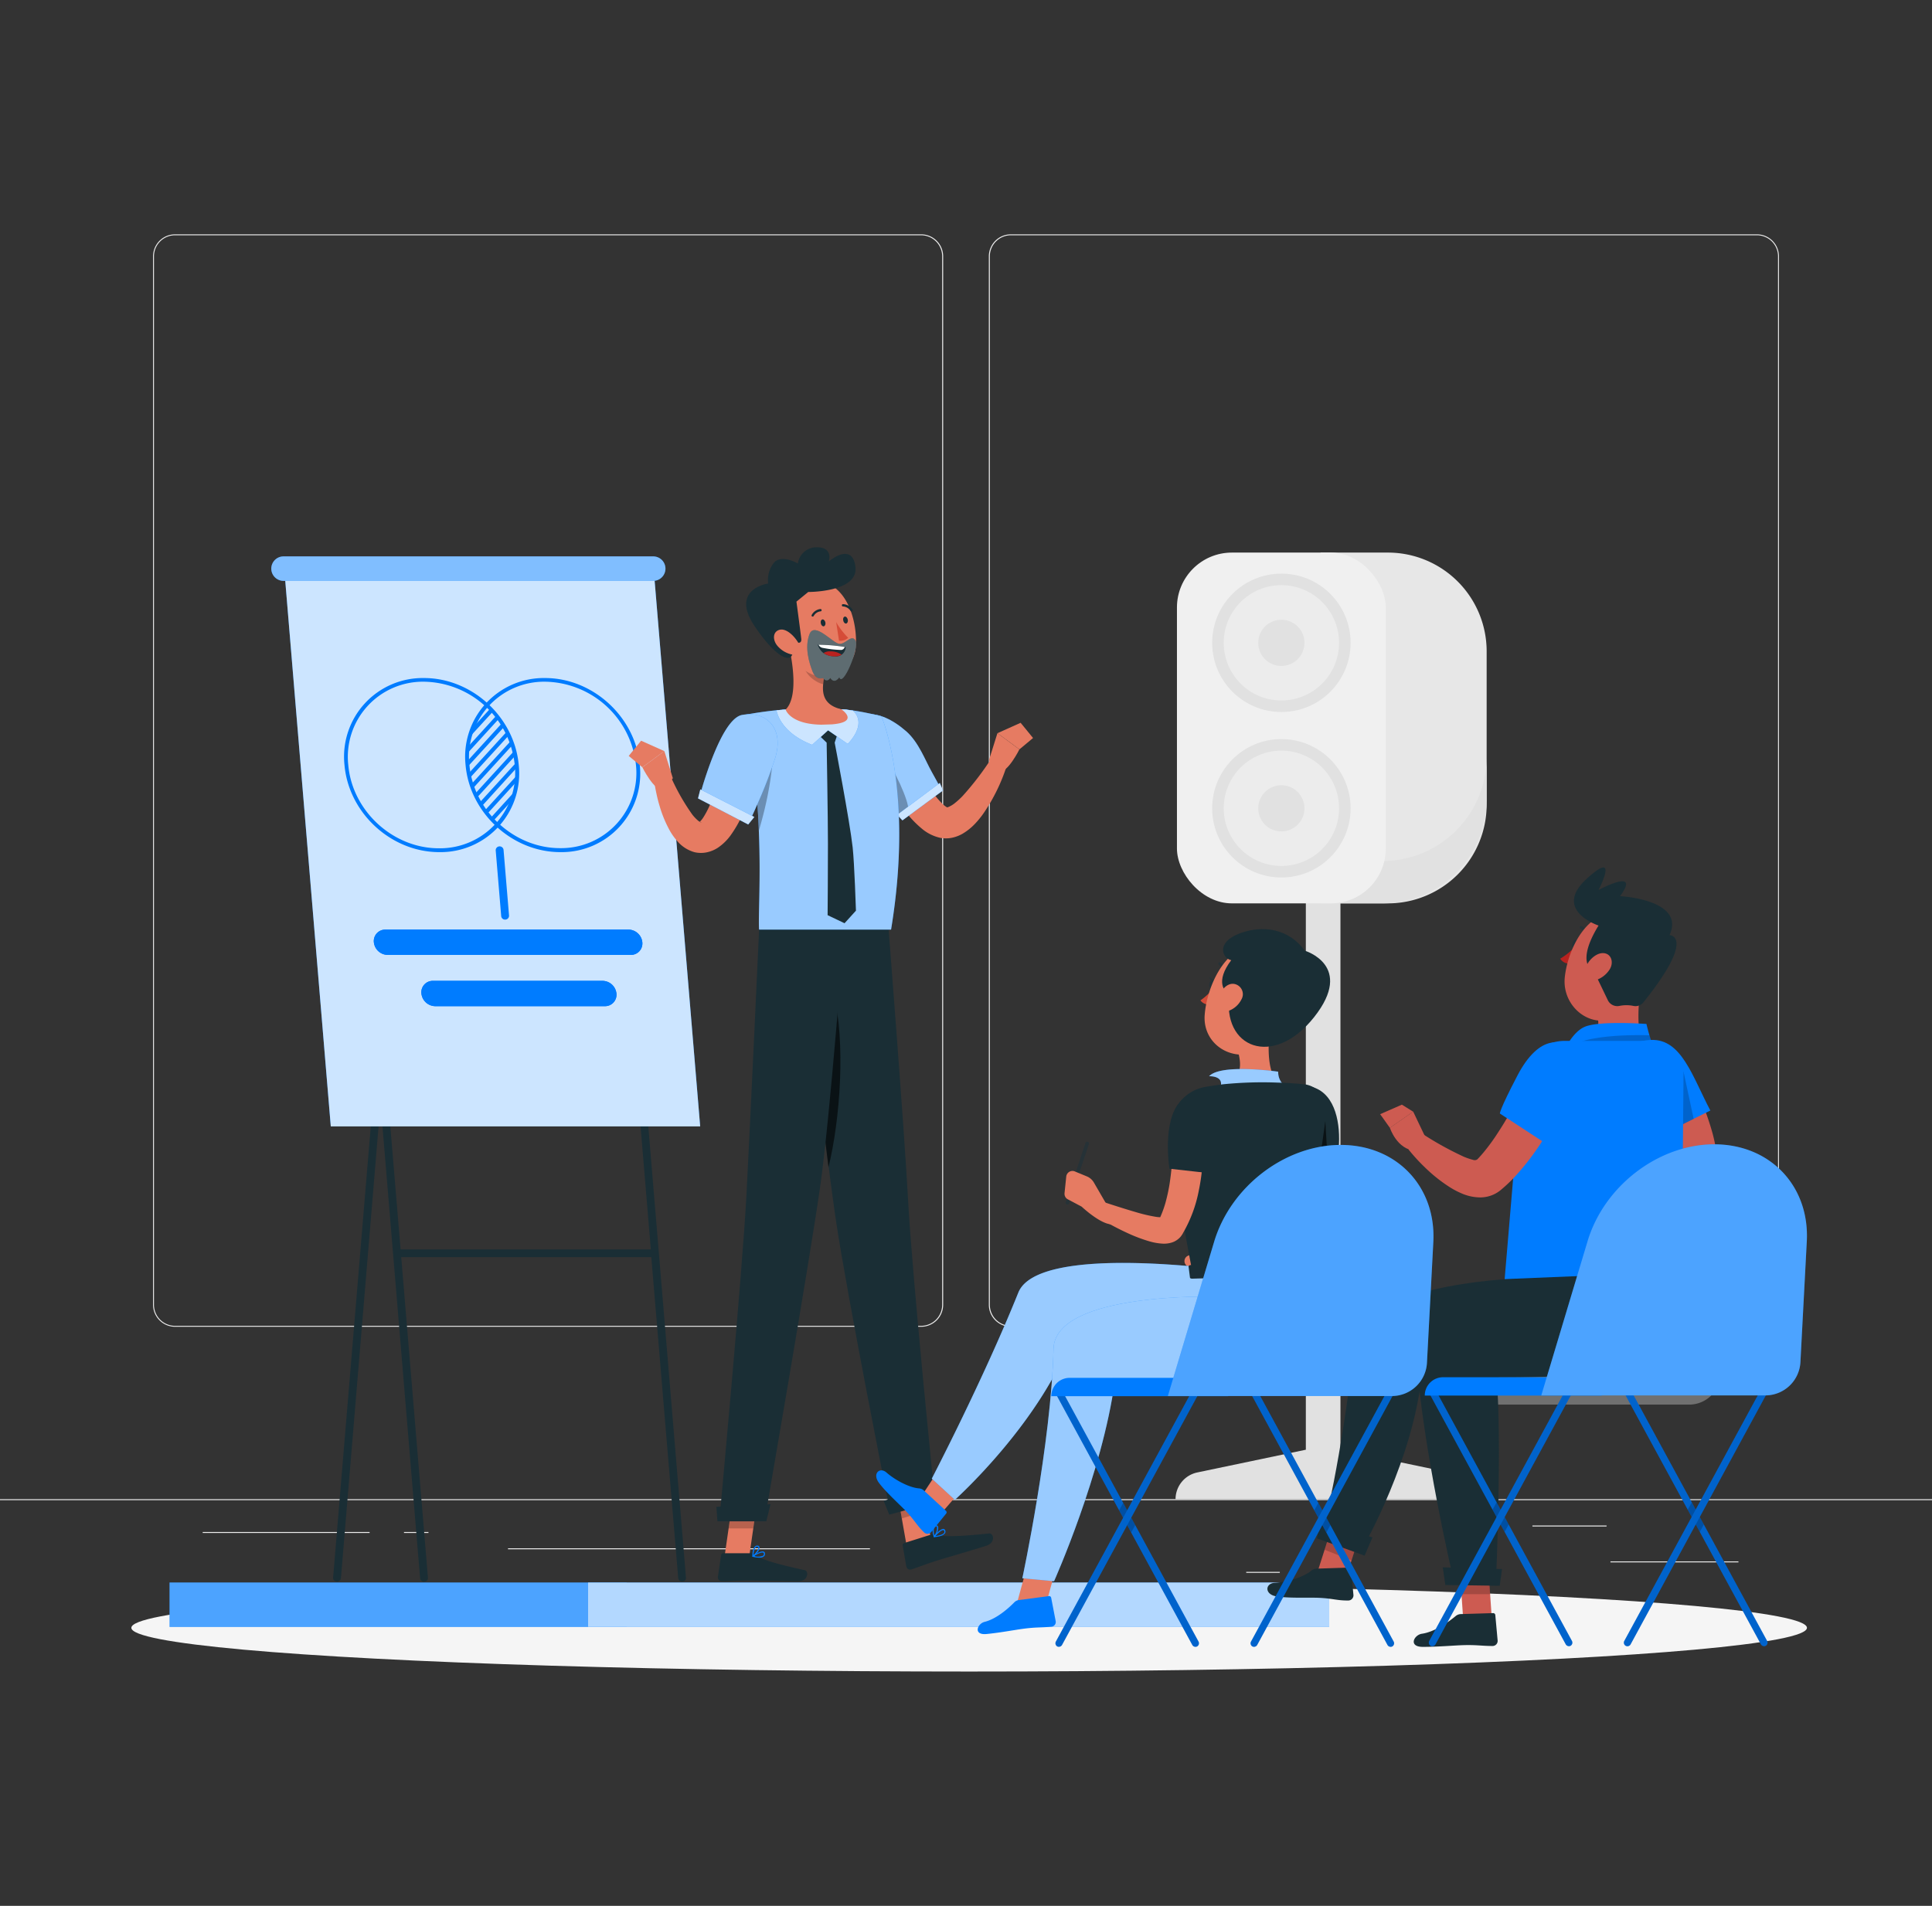 <svg xmlns="http://www.w3.org/2000/svg" id="Layer_1" data-name="Layer 1" viewBox="0 0 527 520"><rect x="0" y="0" width="527" height="520" fill="#333333" stroke="none"/><defs><style>.cls-1{fill:#ececec;}.cls-2{fill:#e1e1e1;}.cls-3{fill:#e7e7e7;}.cls-4{fill:#f0f0f0;}.cls-5{fill:#f5f5f5;}.cls-10,.cls-11,.cls-15,.cls-17,.cls-24,.cls-6,.cls-8{fill:#fff;}.cls-16,.cls-6{opacity:0.3;}.cls-7{fill:#007cff;}.cls-8{opacity:0.7;}.cls-9{fill:#1a2e35;}.cls-10{opacity:0.8;}.cls-11{opacity:0.5;}.cls-12{fill:#e67b62;}.cls-13,.cls-22,.cls-23{opacity:0.2;}.cls-14,.cls-15,.cls-24{opacity:0.6;}.cls-18{fill:#d54c38;}.cls-19{fill:#ba221f;}.cls-20{fill:#263237;}.cls-21{fill:#cd5b51;}.cls-22,.cls-24{isolation:isolate;}</style></defs><rect class="cls-1" x="439.29" y="426.02" width="34.91" height="0.26"></rect><rect class="cls-1" x="339.94" y="428.88" width="9.16" height="0.26"></rect><rect class="cls-1" x="418" y="416.23" width="20.23" height="0.26"></rect><rect class="cls-1" x="55.29" y="418" width="45.53" height="0.26"></rect><rect class="cls-1" x="110.2" y="418" width="6.67" height="0.26"></rect><rect class="cls-1" x="138.57" y="422.45" width="98.73" height="0.26"></rect><path class="cls-1" d="M251.27,362H47.75a6,6,0,0,1-6-6V69.94a6,6,0,0,1,6-6H251.27a6,6,0,0,1,6,6V356A6,6,0,0,1,251.27,362ZM47.75,64.19A5.76,5.76,0,0,0,42,69.94V356a5.76,5.76,0,0,0,5.75,5.75H251.27A5.76,5.76,0,0,0,257,356V69.94a5.76,5.76,0,0,0-5.76-5.75Z"></path><path class="cls-1" d="M479.25,362H275.73a6,6,0,0,1-6-6V69.94a6,6,0,0,1,6-6H479.25a6,6,0,0,1,6,6V356A6,6,0,0,1,479.25,362ZM275.73,64.19A5.76,5.76,0,0,0,270,69.94V356a5.76,5.76,0,0,0,5.76,5.75H479.25A5.76,5.76,0,0,0,485,356V69.94a5.76,5.76,0,0,0-5.75-5.75Z"></path><rect class="cls-1" y="409.05" width="527" height="0.26"></rect><path class="cls-2" d="M395.24,401.75l-29.6-6.2V242.35H356.2v153.2l-29.6,6.2a7.46,7.46,0,0,0-5.94,7.31h80.51A7.45,7.45,0,0,0,395.24,401.75Z"></path><path class="cls-3" d="M360.22,150.77h18.36a26.94,26.94,0,0,1,26.94,26.94v41.83a26.94,26.94,0,0,1-26.94,26.94H360.22a0,0,0,0,1,0,0V150.77A0,0,0,0,1,360.22,150.77Z"></path><path class="cls-2" d="M377.13,234.92H360.22v11.56h16.91a28.39,28.39,0,0,0,28.39-28.39V206.52A28.4,28.4,0,0,1,377.13,234.92Z"></path><rect class="cls-4" x="321.04" y="150.77" width="56.97" height="95.71" rx="14.98"></rect><circle class="cls-2" cx="349.53" cy="175.39" r="18.88"></circle><circle class="cls-2" cx="349.53" cy="220.54" r="18.88"></circle><circle class="cls-1" cx="349.53" cy="175.39" r="15.73"></circle><path class="cls-2" d="M355.82,175.39a6.3,6.3,0,1,1-6.29-6.29A6.29,6.29,0,0,1,355.82,175.39Z"></path><circle class="cls-1" cx="349.53" cy="220.54" r="15.73"></circle><path class="cls-2" d="M355.82,220.54a6.3,6.3,0,1,1-6.29-6.29A6.3,6.3,0,0,1,355.82,220.54Z"></path><ellipse id="_Path_" data-name="&lt;Path&gt;" class="cls-5" cx="264.36" cy="444.14" rx="228.53" ry="11.93"></ellipse><path class="cls-6" d="M448.42,322.49h0c13.48,0,23.08,10.05,22.38,23.44l-1.54,29.26a8.5,8.5,0,0,1-8.49,8.05H406.59l11.19-37.31C421.79,332.54,434.94,322.49,448.42,322.49Z"></path><rect class="cls-7" x="46.25" y="431.78" width="124.69" height="12.13"></rect><rect class="cls-6" x="46.25" y="431.78" width="124.69" height="12.13"></rect><rect class="cls-7" x="160.42" y="431.78" width="202.16" height="12.13"></rect><rect class="cls-8" x="160.42" y="431.78" width="202.16" height="12.13"></rect><path class="cls-9" d="M91.87,431.52h0a1,1,0,0,1-1-1.13l21.2-254.1h2.11v2.11h-.17L93,430.56A1.05,1.05,0,0,1,91.87,431.52Z"></path><path class="cls-9" d="M186.11,431.52h0a1,1,0,0,0,1-1.13l-21.21-254.1h-2.11v2.11h.17l13.57,162.49H109.27L95.53,176.29H93.42v2.11h.17l21,252.16a1.05,1.05,0,0,0,1.14,1h0a1,1,0,0,0,1-1.13L109.44,343h68.22L185,430.56A1.05,1.05,0,0,0,186.11,431.52Z"></path><polygon class="cls-7" points="190.99 307.33 90.23 307.33 77.51 154.9 178.27 154.9 190.99 307.33"></polygon><polygon class="cls-10" points="190.99 307.33 90.23 307.33 77.51 154.9 178.27 154.9 190.99 307.33"></polygon><path class="cls-7" d="M178.18,158.49H77.35A3.35,3.35,0,0,1,74,155.15h0a3.34,3.34,0,0,1,3.34-3.34H178.18a3.34,3.34,0,0,1,3.34,3.34h0A3.35,3.35,0,0,1,178.18,158.49Z"></path><path class="cls-11" d="M178.18,158.49H77.35A3.35,3.35,0,0,1,74,155.15h0a3.34,3.34,0,0,1,3.34-3.34H178.18a3.34,3.34,0,0,1,3.34,3.34h0A3.35,3.35,0,0,1,178.18,158.49Z"></path><path class="cls-7" d="M136.71,249.92l-1.49-17.85a1.05,1.05,0,0,1,1-1.14h0a1.07,1.07,0,0,1,1.14,1l1.49,17.84a1.05,1.05,0,0,1-1,1.14h0A1.05,1.05,0,0,1,136.71,249.92Z"></path><path class="cls-7" d="M119.81,232.5c-13.1,0-24.69-10.65-25.84-23.76A21.45,21.45,0,0,1,115.66,185c13.1,0,24.69,10.66,25.84,23.76A21.45,21.45,0,0,1,119.81,232.5ZM115.75,186A20.49,20.49,0,0,0,95,208.74c1.09,12.52,12.17,22.71,24.69,22.71a20.5,20.5,0,0,0,20.72-22.71A25.3,25.3,0,0,0,115.75,186Z"></path><path class="cls-7" d="M152.84,232.5c-13.1,0-24.69-10.65-25.84-23.76A21.45,21.45,0,0,1,148.68,185c13.1,0,24.69,10.66,25.84,23.76A21.44,21.44,0,0,1,152.84,232.5ZM148.77,186a20.49,20.49,0,0,0-20.72,22.7c1.1,12.52,12.18,22.71,24.7,22.71a20.5,20.5,0,0,0,20.72-22.71A25.31,25.31,0,0,0,148.77,186Z"></path><path class="cls-7" d="M127.58,209.19l10-10.93c-.2-.33-.4-.65-.61-1l-9.48,10.39c0,.35,0,.71.07,1.06C127.54,208.89,127.56,209,127.58,209.19Z"></path><path class="cls-7" d="M138.8,200.63c-.17-.36-.34-.71-.52-1.06L127.84,211c.08.44.17.89.28,1.32Z"></path><path class="cls-7" d="M139.83,203.25c-.13-.4-.27-.79-.42-1.18l-10.84,11.87c.13.4.27.8.41,1.19Z"></path><path class="cls-7" d="M136.11,196.09c-.22-.3-.45-.59-.68-.88l-7.79,8.54c-.08.59-.14,1.2-.17,1.81Z"></path><path class="cls-7" d="M134.5,194.11c-.25-.27-.5-.54-.76-.8L129,198.49a20.39,20.39,0,0,0-.86,2.57Z"></path><path class="cls-7" d="M139.74,218.3a20,20,0,0,0,.73-2.43l-6.65,7.3.74.81Z"></path><path class="cls-7" d="M137.12,223.29,135.57,225l.11.1A19.43,19.43,0,0,0,137.12,223.29Z"></path><path class="cls-7" d="M140.59,206.15c-.08-.44-.19-.88-.3-1.31l-10.72,11.75.51,1.07Z"></path><path class="cls-7" d="M140.92,213.27c.06-.58.1-1.17.12-1.76l-8.82,9.66c.22.3.45.6.68.89Z"></path><path class="cls-7" d="M141,209.43c0-.23,0-.46,0-.69l-.09-.8L130.8,219c.19.34.39.66.6,1Z"></path><path class="cls-7" d="M172.06,260.54H105.74a3.84,3.84,0,0,1-3.76-3.45h0a3.12,3.12,0,0,1,3.15-3.45h66.32a3.84,3.84,0,0,1,3.76,3.45h0A3.12,3.12,0,0,1,172.06,260.54Z"></path><path class="cls-7" d="M165,274.53h-46.3a3.85,3.85,0,0,1-3.75-3.45h0a3.11,3.11,0,0,1,3.15-3.46h46.29a3.85,3.85,0,0,1,3.76,3.46h0A3.12,3.12,0,0,1,165,274.53Z"></path><path class="cls-7" d="M172.06,260.54H105.74a3.84,3.84,0,0,1-3.76-3.45h0a3.12,3.12,0,0,1,3.15-3.45h66.32a3.84,3.84,0,0,1,3.76,3.45h0A3.12,3.12,0,0,1,172.06,260.54Z"></path><path class="cls-7" d="M165,274.53h-46.3a3.85,3.85,0,0,1-3.75-3.45h0a3.11,3.11,0,0,1,3.15-3.46h46.29a3.85,3.85,0,0,1,3.76,3.46h0A3.12,3.12,0,0,1,165,274.53Z"></path><polygon class="cls-12" points="247.28 421.63 253.87 419.55 251.21 404.44 244.62 406.52 247.28 421.63"></polygon><path class="cls-9" d="M254,418.7l-7.4,2.33a.52.52,0,0,0-.38.59l1,5.81a1.09,1.09,0,0,0,1.42.77c2.57-.85,3.76-1.39,7-2.42,2-.63,10.56-3.11,13.32-4s2.06-3.51.83-3.38c-5.51.58-12.38,1.14-14.57.31A1.86,1.86,0,0,0,254,418.7Z"></path><polygon class="cls-13" points="244.62 406.53 251.21 404.45 252.58 412.23 245.99 414.31 244.62 406.53"></polygon><path class="cls-9" d="M242.39,253.64s4.3,54.81,5.32,73.93c1.12,20.94,7.36,82.17,7.36,82.17L242.89,413s-11.79-59.34-14.82-79.7c-3.29-22.09-9.74-79.69-9.74-79.69Z"></path><polygon class="cls-9" points="242.57 413.26 255.61 409.75 255.82 404.57 241.05 409.52 242.57 413.26"></polygon><path class="cls-7" d="M256.64,419.07a8.2,8.2,0,0,1-1.81.33.13.13,0,0,1-.14-.08.15.15,0,0,1,0-.17c.18-.21,1.75-2,2.63-2a.52.52,0,0,1,.46.31.9.9,0,0,1,0,.87A2.09,2.09,0,0,1,256.64,419.07Zm-1.44,0c1.23-.14,2.09-.45,2.33-.85a.54.54,0,0,0,0-.56.23.23,0,0,0-.22-.16C256.82,417.45,255.85,418.34,255.2,419.05Z"></path><path class="cls-7" d="M254.87,419.39h-.08a.16.16,0,0,1-.11-.1c0-.07-.61-1.87-.09-2.7a.89.89,0,0,1,.6-.41.54.54,0,0,1,.66.27c.32.65-.34,2.3-.91,2.89Zm.28-2.88a.51.51,0,0,0-.3.24,3.44,3.44,0,0,0,.05,2.17,3.35,3.35,0,0,0,.67-2.3c0-.08-.12-.17-.35-.13Z"></path><path class="cls-14" d="M227.28,270.65c-2.52-9.79-5.07-7.45-6.9-3.22.19,3,.4,6.17.61,9.44,1.5,12.84,3.39,28.75,5,41.62C229.14,305.69,230.79,284.3,227.28,270.65Z"></path><polygon class="cls-12" points="197.66 424.57 204.39 424.57 206.63 408.98 199.9 408.98 197.66 424.57"></polygon><path class="cls-9" d="M204.81,423.79h-7.56a.53.53,0,0,0-.54.46l-.89,6a1.07,1.07,0,0,0,1.07,1.19c2.64,0,3.91-.2,7.24-.2,2.05,0,10.73.22,13.55.22s3-2.8,1.82-3.05c-5.27-1.14-11.79-2.7-13.56-4.19A1.76,1.76,0,0,0,204.81,423.79Z"></path><polygon class="cls-13" points="199.9 408.98 206.63 408.98 205.47 417.02 198.74 417.02 199.9 408.98"></polygon><path class="cls-9" d="M230.32,253.29s-3.86,51.46-6.64,70.74c-3,21.11-15.15,91.05-15.15,91.05H196.2s6.34-68.23,7.42-89.14c1.18-22.68,3.46-72.65,3.46-72.65Z"></path><polygon class="cls-9" points="195.7 415.08 209.03 415.08 210.18 410.4 195.41 411.13 195.7 415.08"></polygon><path class="cls-7" d="M207.1,425a7.82,7.82,0,0,1-1.78-.24.13.13,0,0,1-.1-.12.17.17,0,0,1,.07-.16c.23-.15,2.25-1.45,3.05-1.13a.54.54,0,0,1,.32.45.91.91,0,0,1-.27.85A2,2,0,0,1,207.1,425Zm-1.32-.46a3.21,3.21,0,0,0,2.41-.11.59.59,0,0,0,.16-.56.22.22,0,0,0-.15-.22C207.77,423.43,206.6,424,205.78,424.5Z"></path><path class="cls-7" d="M205.36,424.73l-.07,0a.13.13,0,0,1-.07-.13c0-.08,0-2,.75-2.67a.84.84,0,0,1,.69-.22.54.54,0,0,1,.52.48c.09.73-1,2.14-1.74,2.54Zm1.16-2.73a.47.47,0,0,0-.35.14,3.73,3.73,0,0,0-.63,2.14c.63-.5,1.39-1.57,1.33-2,0-.09-.05-.2-.28-.23Z"></path><path class="cls-12" d="M245.21,198.52c1.64,3.8,3.5,7.76,5.48,11.43,1,1.85,2,3.64,3.12,5.31a23.17,23.17,0,0,0,3.38,4.18,7.66,7.66,0,0,0,.71.57,3,3,0,0,1,.32.2s-.12,0,0,.06a1.14,1.14,0,0,0,.49-.09,7.19,7.19,0,0,0,1.85-1.14,21.05,21.05,0,0,0,2.06-1.9,79.71,79.71,0,0,0,7.67-10l4.26,2a49.52,49.52,0,0,1-6.18,12.64,24.41,24.41,0,0,1-2.43,3,15.45,15.45,0,0,1-3.5,2.77,9.88,9.88,0,0,1-2.63,1,8.27,8.27,0,0,1-3.33.05,11.7,11.7,0,0,1-4.79-2.31,29.15,29.15,0,0,1-5.37-5.76,66.53,66.53,0,0,1-3.86-6c-1.15-2-2.24-4.07-3.22-6.15s-1.92-4.11-2.79-6.35Z"></path><path class="cls-7" d="M256.35,214.66l-10.64,7.94s-.41-.45-1.09-1.23c-.49-.57-1.12-1.33-1.86-2.22-4.13-5-10.18-14.23-10.23-18.73-.07-6.71,6.9-7.7,14.72-.84,3.37,3,5.14,7.88,6.85,10.93.57,1,1.05,1.88,1.42,2.57C256.05,214.07,256.35,214.66,256.35,214.66Z"></path><path class="cls-15" d="M256.35,214.66l-10.64,7.94s-.41-.45-1.09-1.23c-.49-.57-1.12-1.33-1.86-2.22-4.13-5-10.18-14.23-10.23-18.73-.07-6.71,6.9-7.7,14.72-.84,3.37,3,5.14,7.88,6.85,10.93.57,1,1.05,1.88,1.42,2.57C256.05,214.07,256.35,214.66,256.35,214.66Z"></path><path class="cls-16" d="M232.46,201.19c2.41-1.59,4.16,2.53,8.91,6,2.12,1.55,6.76,11.66,6.38,13.88l-2.05,1.53S232.41,207.88,232.46,201.19Z"></path><path class="cls-12" d="M269.75,207.45l2.32-7.4,6,4.41s-3.28,6.59-5.51,6Z"></path><polygon class="cls-7" points="256.35 213.63 244.72 222.32 246.16 223.84 257.23 215.67 256.35 213.63"></polygon><polygon class="cls-10" points="256.35 213.63 244.72 222.32 246.16 223.84 257.23 215.67 256.35 213.63"></polygon><path class="cls-7" d="M243.06,253.64h-36c-.26-3.22.49-13.68-.07-27a170.23,170.23,0,0,0-3.58-29.38c-.16-.72-.32-1.44-.5-2.17,0,0,1.83-.37,4.45-.75,2.17-.32,4.89-.65,7.56-.77a132.45,132.45,0,0,1,15.31,0c2.35.21,4.65.61,6.48,1,2.34.47,3.72.88,3.72.88S249.3,215.77,243.06,253.64Z"></path><path class="cls-15" d="M243.06,253.64h-36c-.26-3.22.49-13.68-.07-27a170.23,170.23,0,0,0-3.58-29.38c-.16-.72-.32-1.44-.5-2.17,0,0,1.83-.37,4.45-.75,2.17-.32,4.89-.65,7.56-.77a132.45,132.45,0,0,1,15.31,0c2.35.21,4.65.61,6.48,1,2.34.47,3.72.88,3.72.88S249.3,215.77,243.06,253.64Z"></path><polygon class="cls-12" points="278.4 197.21 281.79 201.36 278.08 204.46 272.07 200.05 278.4 197.21"></polygon><path class="cls-12" d="M208.26,202.12c-.36,2.29-.82,4.38-1.32,6.56s-1.09,4.29-1.74,6.43-1.44,4.28-2.36,6.43a32.23,32.23,0,0,1-3.63,6.49,14,14,0,0,1-3.39,3.27,8.88,8.88,0,0,1-2.87,1.22,7.76,7.76,0,0,1-3.49,0,9.43,9.43,0,0,1-4.59-2.89,16.27,16.27,0,0,1-2.33-3.3,32.56,32.56,0,0,1-2.65-6.53c-.33-1.08-.6-2.17-.83-3.27s-.45-2.17-.6-3.34l4.53-1.24a59,59,0,0,0,5.86,10.31,11.06,11.06,0,0,0,1.62,1.69c.5.42.93.5.8.38a.66.66,0,0,0-.32-.07c-.1,0-.09,0,0-.1a6.58,6.58,0,0,0,1-1.29,24.77,24.77,0,0,0,2.29-4.78c.69-1.8,1.28-3.71,1.83-5.64,1.09-3.86,2-8,2.78-11.86Z"></path><path class="cls-12" d="M183.54,212.34l-2.32-7.4-6,4.41s3.28,6.59,5.51,6Z"></path><polygon class="cls-12" points="174.88 202.1 171.5 206.25 175.21 209.34 181.22 204.94 174.88 202.1"></polygon><path class="cls-16" d="M207,226.64a170.12,170.12,0,0,0-3.58-29.37c2.41-.21,6.53,0,7.21,3.91C211.34,205.36,210.42,215.19,207,226.64Z"></path><path class="cls-7" d="M211.5,206.66a123.53,123.53,0,0,1-5.21,13.44c-.43,1-.83,1.87-1.16,2.57-.58,1.25-.94,2-.94,2l-13.48-6.87s.15-.56.42-1.5c.2-.72.47-1.65.8-2.73,2-6.35,6.1-17.71,10.49-18.5C209,193.88,213.9,198.65,211.5,206.66Z"></path><path class="cls-15" d="M211.5,206.66a123.53,123.53,0,0,1-5.21,13.44c-.43,1-.83,1.87-1.16,2.57-.58,1.25-.94,2-.94,2l-13.48-6.87s.15-.56.42-1.5c.2-.72.47-1.65.8-2.73,2-6.35,6.1-17.71,10.49-18.5C209,193.88,213.9,198.65,211.5,206.66Z"></path><path class="cls-17" d="M223.73,198.63c-8.89-.25-10.23-4.59-10.28-4.78l-.06-.19c.51,0,1-.07,1.52-.09a132.27,132.27,0,0,1,15.3,0c.3,0,.58.05.87.09a2.87,2.87,0,0,1,1,2.58c-.39,1.51-2.47,2-4.3,2.23Z"></path><polygon class="cls-7" points="191.03 215.38 205.76 222.91 204.09 224.96 190.4 217.84 191.03 215.38"></polygon><polygon class="cls-10" points="191.03 215.38 205.76 222.91 204.09 224.96 190.4 217.84 191.03 215.38"></polygon><path class="cls-9" d="M223,199.29l6-.66-1.32,4s4.1,21.35,4.9,28.54c.48,4.31.9,17.3.9,17.3l-3.11,3.43-4.62-2.2s.11-14.62.09-19.49c0-6.9-.35-27.58-.35-27.58l-2.68-2.58Z"></path><path class="cls-7" d="M221.53,203.22l4.35-3.95,5.35,3.69s5.54-5.25,1.42-9.1c-.79-.11-1.61-.22-2.43-.29a132.45,132.45,0,0,0-15.31,0c-1,.05-2.09.13-3.12.23C212.09,195.29,213.67,200.17,221.53,203.22Z"></path><path class="cls-10" d="M221.53,203.22l4.35-3.95,5.35,3.69s5.54-5.25,1.42-9.1c-.79-.11-1.61-.22-2.43-.29a132.45,132.45,0,0,0-15.31,0c-1,.05-2.09.13-3.12.23C212.09,195.29,213.67,200.17,221.53,203.22Z"></path><path class="cls-12" d="M224,197.73c-8.57-.16-9.7-4.13-9.7-4.13,3.33-3.28,2.05-12.27.92-17.2l4.09,3.4,5.58,4.63a18.07,18.07,0,0,0-.35,2.25c-.3,3,.48,5.78,4.93,6.83,0,0,5.28,3.5-2.56,4.13Z"></path><path class="cls-13" d="M224.91,184.43a18.07,18.07,0,0,0-.35,2.25c-2.08-.42-4.86-2.63-5.15-4.76a9.92,9.92,0,0,1-.08-2.12Z"></path><path class="cls-12" d="M213.55,169.31c1.42,6.54,1.92,10.44,5.79,13.43a8.71,8.71,0,0,0,14.09-6.27c.51-6.1-1.9-15.78-8.79-17.64A8.82,8.82,0,0,0,213.55,169.31Z"></path><path class="cls-9" d="M223.88,170c.08.53.44.93.79.89s.57-.51.49-1-.44-.93-.79-.89S223.8,169.42,223.88,170Z"></path><path class="cls-9" d="M230,169.23c.08.54.43.94.78.9s.58-.51.49-1-.43-.94-.79-.9S229.89,168.69,230,169.23Z"></path><path class="cls-18" d="M228.08,169.73a20.38,20.38,0,0,0,3.28,4.29,3.06,3.06,0,0,1-2.5.78Z"></path><path class="cls-9" d="M221.69,168.22a.28.28,0,0,1-.15,0,.32.32,0,0,1-.13-.43,3.06,3.06,0,0,1,2.39-1.62.32.32,0,0,1,0,.64,2.42,2.42,0,0,0-1.86,1.29A.33.33,0,0,1,221.69,168.22Z"></path><path class="cls-9" d="M232.27,166.83a.31.31,0,0,1-.26-.14,2.67,2.67,0,0,0-2-1.22.32.32,0,1,1,0-.63h0a3.28,3.28,0,0,1,2.54,1.49.32.32,0,0,1-.09.45A.35.35,0,0,1,232.27,166.83Z"></path><path class="cls-9" d="M215.93,174.63s2.9,1.91,2.63-.4-1.31-10.08-1.31-10.08l3.22-2.63s13.74.09,12.87-6.87-7.27-1.46-7.27-1.46,1.31-3.92-3.3-3.86a5.12,5.12,0,0,0-5.13,4.42s-4.34-2.57-6.48-.27a7.52,7.52,0,0,0-1.62,5.73s-10.54,1.48-3.69,11.65S217.77,182.14,215.93,174.63Z"></path><path class="cls-12" d="M212,176.14a7.14,7.14,0,0,0,4.16,2.47c2.06.35,2.53-1.56,1.48-3.41-1-1.66-3.16-3.85-5-3.36S210.7,174.53,212,176.14Z"></path><path class="cls-9" d="M221.66,183.24c-.94-2.38-2.24-6.57-.86-10.19s6.46,2.63,8.24,2.63,3.28-2.77,4.34-.86-3.48,12.89-4.44,10c0,0-1.29,2-2.47.16,0,0-.8,1.52-2,0C224.43,185,222.66,185.77,221.66,183.24Z"></path><path class="cls-6" d="M221.66,183.24c-.94-2.38-2.24-6.57-.86-10.19s6.46,2.63,8.24,2.63,3.28-2.77,4.34-.86-3.48,12.89-4.44,10c0,0-1.29,2-2.47.16,0,0-.8,1.52-2,0C224.43,185,222.66,185.77,221.66,183.24Z"></path><path class="cls-9" d="M230.68,176.58a40.86,40.86,0,0,0-7.63-.67c.62,1.72,1.81,3.13,4.7,3.18A2.62,2.62,0,0,0,230.68,176.58Z"></path><path class="cls-19" d="M226.45,177.72a5.28,5.28,0,0,1,3.12.91,3.07,3.07,0,0,1-1.82.46,5.18,5.18,0,0,1-3.11-.9A3,3,0,0,1,226.45,177.72Z"></path><path class="cls-17" d="M230.43,176.53a1.17,1.17,0,0,1-.91.81,29.82,29.82,0,0,1-5-.55,1.58,1.58,0,0,1-1.25-.87A45.36,45.36,0,0,1,230.43,176.53Z"></path><path class="cls-20" d="M430,256.42c-.39-.09-.88.26-1.09.87s-.07,1.22.33,1.32.9-.27,1.11-.87S430.38,256.52,430,256.42Z"></path><path class="cls-19" d="M427.83,262.94a3.1,3.1,0,0,1-2.25-1.36,20.21,20.21,0,0,0,4.2-3.39Z"></path><path class="cls-20" d="M432.66,255.5a2.89,2.89,0,0,0-1.57-2.15.37.37,0,0,1-.18-.44.36.36,0,0,1,.46-.25,3.59,3.59,0,0,1,2,2.7h0a.39.39,0,0,1-.3.43h-.2A.41.41,0,0,1,432.66,255.5Z"></path><path class="cls-21" d="M447.56,284.76c.41,1.83.69,2.7-.95,3.49a17.84,17.84,0,0,1-11,1.82c-3.89-.67-4.59-2.06-4.43-3.17A2.88,2.88,0,0,1,433,285a4.77,4.77,0,0,0,2.87-4.44,8.66,8.66,0,0,0-.06-3l7-4.61,5.25-5.85A45.41,45.41,0,0,0,447.56,284.76Z"></path><path class="cls-7" d="M425.68,288.83s2.57-7.09,6.74-8.73,16.69-.72,16.69-.72a52.35,52.35,0,0,0,2.34,7.52Z"></path><path class="cls-21" d="M451.22,259.28A10.59,10.59,0,0,0,440.31,249c-8.05.29-12.76,10.63-13.48,17.68-.8,7.82,6.9,14.38,14.29,10.82,4.91-2.37,6.27-6.65,9.23-13.7A10.56,10.56,0,0,0,451.22,259.28Z"></path><path class="cls-13" d="M449.93,282.47c.44,1.49.94,3,1.52,4.43l-23.81,1.79a20.7,20.7,0,0,1,2.2-4C435.59,282.36,445.65,282.35,449.93,282.47Z"></path><path class="cls-9" d="M445.57,274.46a9.51,9.51,0,0,0-3.85,0,2.87,2.87,0,0,1-3.13-1.53l-3.76-7.82s-5.4-1.8,1.21-12.58c0,0-12.58-4.16-3.29-12.7s3.29,3,3.29,3,11.75-6.33,5.87,1.68c0,0,17.95.91,13.5,10.63,0,0,7.42.15-7.07,18.27A2.76,2.76,0,0,1,445.57,274.46Z"></path><path class="cls-21" d="M437.62,260.08c-2-.3-4.2,1.74-4.91,3.55-.79,2.06.24,4.42,2.37,3.86a7,7,0,0,0,4-3C440.19,262.72,439.64,260.38,437.62,260.08Z"></path><path class="cls-21" d="M448.34,294c.92,1.83,1.94,3.84,2.86,5.79s1.84,3.92,2.68,5.89,1.64,3.94,2.32,5.87a33.48,33.48,0,0,1,1.52,5.52,9.87,9.87,0,0,1,.16,1.93v.17s0,0,0,0h0l.06-.1c.16-.24-.85,1-1.58,1.45s-1.59,1-2.48,1.55c-3.58,2-7.71,3.81-11.69,5.64l1.33,5.57a56.26,56.26,0,0,0,7-1,51.2,51.2,0,0,0,7-1.86,31.37,31.37,0,0,0,3.6-1.47,17.33,17.33,0,0,0,3.88-2.5,9.76,9.76,0,0,0,2.14-2.63l.24-.48.18-.41c.12-.28.2-.53.29-.79a13.48,13.48,0,0,0,.37-1.49,18.3,18.3,0,0,0,.16-4.83,42.57,42.57,0,0,0-1.55-7.68c-.7-2.37-1.5-4.64-2.37-6.86s-1.81-4.38-2.83-6.5-2-4.18-3.24-6.33Z"></path><path class="cls-21" d="M444.83,327.9l-8.57-2.2-.7,7.7s5.77,2.39,9.33-1.34Z"></path><polygon class="cls-21" points="432.81 326.83 430.99 333.05 435.56 333.4 436.26 325.7 432.81 326.83"></polygon><path class="cls-7" d="M466.54,303l-14.61,7.24s-.76-.2-6.54-9.43c-6.69-10.75-3-16.78,5.05-17.07C458.69,283.47,461.63,293.69,466.54,303Z"></path><polygon class="cls-13" points="461.99 305.29 455 308.76 451.45 304.56 455.39 294.03 456.49 292.83 459.23 292.43 461.99 305.29"></polygon><polygon class="cls-21" points="371.37 417.26 364.1 414.12 358.52 431.6 365.79 434.75 371.37 417.26"></polygon><polygon class="cls-22" points="371.37 417.26 364.1 414.12 361.32 422.85 368.66 425.74 371.37 417.26"></polygon><path class="cls-9" d="M357.71,428.53c-2.17,1.82-6.61,3.14-10,3.34-2.62.13-2.84,3.14.44,3.69s9,.29,11.39.39c3.9.15,5.22.79,8.31.74a1.42,1.42,0,0,0,1.34-1.45l-.66-7a.57.57,0,0,0-.6-.53l-8.88.29A2.23,2.23,0,0,0,357.71,428.53Z"></path><path class="cls-9" d="M437.71,345.07s6.1,7.23,1.18,18.68c-5.55,13-35,7.27-51.09,11.41-2.29,22.9-15.67,46.41-15.67,46.41L361,417.19s4.84-18.24,8.48-50.56c1.78-15.91,42.14-17.65,42.14-17.65Z"></path><polygon class="cls-9" points="374.36 419.5 360.12 414.53 359.25 419.74 372.23 424.45 374.36 419.5"></polygon><polygon class="cls-21" points="405.76 424.76 397.92 424.38 399.2 442.89 407.04 443.26 405.76 424.76"></polygon><path class="cls-9" d="M397.06,440.94c-2.17,1.81-5.83,4.34-9.2,4.82-2.16.31-3.79,3.58.26,3.58s8.38-.38,10.78-.46c3.9-.13,5.2.22,8.29.22h0a1.39,1.39,0,0,0,1.33-1.45l-.64-7a.58.58,0,0,0-.61-.52l-8.87.27A2.3,2.3,0,0,0,397.06,440.94Z"></path><polygon class="cls-22" points="406.47 434.96 398.66 434.97 397.92 424.39 405.76 424.77 406.47 434.96"></polygon><path class="cls-9" d="M457.31,346.33s6.42,13.1.18,21.44c-5.66,7.56-34.55,8.07-49.24,8.07,1.46,17.91-.15,54.7-.15,54.7l-11.76-.16s-8.3-35.38-10-60.13c-1-13.75,48-22.87,48-22.87Z"></path><polygon class="cls-9" points="409.71 428.11 393.55 427.64 394.25 432.46 409.09 432.67 409.71 428.11"></polygon><path class="cls-7" d="M458.74,347l-48.31,2L415,294.83A11.85,11.85,0,0,1,426.78,284h24.07a8.38,8.38,0,0,1,8.38,8.45Z"></path><path class="cls-21" d="M417.6,292.09,416.27,295c-.46,1-.93,1.95-1.42,2.92-1,1.93-2,3.86-3,5.73s-2.15,3.71-3.3,5.47a54.24,54.24,0,0,1-3.62,5c-.63.78-1.28,1.52-1.95,2.2a1.22,1.22,0,0,1-1.13.15,17.82,17.82,0,0,1-2.55-.86,88.6,88.6,0,0,1-11.22-6.2l-3.89,4.2a51.84,51.84,0,0,0,4.92,5.32,41.56,41.56,0,0,0,5.85,4.66,22.65,22.65,0,0,0,3.67,2,13,13,0,0,0,5.2,1.12,8.76,8.76,0,0,0,3.75-.87,8.65,8.65,0,0,0,1.81-1.17l.76-.65q1.5-1.31,2.82-2.7a69.72,69.72,0,0,0,8.84-11.84c1.23-2.07,2.41-4.15,3.48-6.29q.79-1.61,1.56-3.24c.52-1.1,1-2.14,1.47-3.38Z"></path><path class="cls-21" d="M389.3,311.3l-3.82-8-6.35,4.41s1.88,5.95,7,6.29Z"></path><polygon class="cls-21" points="382.4 301.4 376.47 304 379.13 307.73 385.48 303.32 382.4 301.4"></polygon><path class="cls-7" d="M422.77,312.74l-13.64-8.92s-.22-.78,4.81-10.41c5.87-11.22,12.93-11.12,17.28-4.33C435.67,296.05,428.36,303.77,422.77,312.74Z"></path><path class="cls-7" d="M481.65,449.05h0a1,1,0,0,0,.39-1.3l-37.26-68.56a1,1,0,0,0-1.3-.38h0a1,1,0,0,0-.39,1.3l37.26,68.56A1,1,0,0,0,481.65,449.05Z"></path><g class="cls-23"><path d="M481.65,449.05h0a1,1,0,0,0,.39-1.3l-37.26-68.56a1,1,0,0,0-1.3-.38h0a1,1,0,0,0-.39,1.3l37.26,68.56A1,1,0,0,0,481.65,449.05Z"></path></g><polygon class="cls-13" points="463.66 417.96 460.37 411.91 461.47 409.9 464.76 415.95 463.66 417.96"></polygon><path class="cls-7" d="M428.41,449.05h0a1,1,0,0,0,.39-1.3l-37.25-68.56a1,1,0,0,0-1.31-.38h0a1,1,0,0,0-.39,1.3l37.26,68.56A1,1,0,0,0,428.41,449.05Z"></path><g class="cls-23"><path d="M428.41,449.05h0a1,1,0,0,0,.39-1.3l-37.25-68.56a1,1,0,0,0-1.31-.38h0a1,1,0,0,0-.39,1.3l37.26,68.56A1,1,0,0,0,428.41,449.05Z"></path></g><polygon class="cls-13" points="410.42 417.96 407.13 411.91 408.23 409.9 411.52 415.95 410.42 417.96"></polygon><path class="cls-7" d="M391.55,448.67l37.25-68.56a1,1,0,0,0-.39-1.3h0a1,1,0,0,0-1.3.38l-37.26,68.56a1,1,0,0,0,.39,1.3h0A1,1,0,0,0,391.55,448.67Z"></path><g class="cls-23"><path d="M391.55,448.67l37.25-68.56a1,1,0,0,0-.39-1.3h0a1,1,0,0,0-1.3.38l-37.26,68.56a1,1,0,0,0,.39,1.3h0A1,1,0,0,0,391.55,448.67Z"></path></g><path class="cls-7" d="M444.78,448.67,482,380.11a1,1,0,0,0-.39-1.3h0a1,1,0,0,0-1.3.38l-37.26,68.56a1,1,0,0,0,.39,1.3h0A1,1,0,0,0,444.78,448.67Z"></path><g class="cls-23"><path d="M444.78,448.67,482,380.11a1,1,0,0,0-.39-1.3h0a1,1,0,0,0-1.3.38l-37.26,68.56a1,1,0,0,0,.39,1.3h0A1,1,0,0,0,444.78,448.67Z"></path></g><path class="cls-7" d="M436.9,375.77H393.64a5,5,0,0,0-5,5H436.9Z"></path><path class="cls-7" d="M467.61,312.22h0c15.21,0,26,11.33,25.24,26.43l-1.74,33a9.59,9.59,0,0,1-9.58,9.08H420.42l12.63-42.08C437.58,323.55,452.4,312.22,467.61,312.22Z"></path><path class="cls-6" d="M467.61,312.22h0c15.21,0,26,11.33,25.24,26.43l-1.74,33a9.59,9.59,0,0,1-9.58,9.08H420.42l12.63-42.08C437.58,323.55,452.4,312.22,467.61,312.22Z"></path><path class="cls-12" d="M337.64,286.7c1.05,3.72,1.31,7.71-4,9.16,0,0-5,7,1,11.76a45.41,45.41,0,0,1,14.06-12.21c-3.48-3.11-2.8-12-2-16.86Z"></path><path class="cls-20" d="M331,267.36c-.41-.1-.9.28-1.1.9s0,1.27.37,1.37.91-.27,1.11-.9S331.41,267.46,331,267.36Z"></path><path class="cls-20" d="M329.82,266.53l1.35.92C330.2,268,329.82,266.53,329.82,266.53Z"></path><path class="cls-18" d="M329.55,274.09a2.82,2.82,0,0,1-2.1-1.14,17,17,0,0,0,3.51-3.27Z"></path><path class="cls-20" d="M332.48,263.27a3,3,0,0,1,1.32,2.45h0a.37.37,0,0,0,.37.39h0a.37.37,0,0,0,.38-.36,3.81,3.81,0,0,0-1.63-3.12.38.38,0,0,0-.54.08.37.37,0,0,0,0,.38A.38.38,0,0,0,332.48,263.27Z"></path><path class="cls-12" d="M354.29,267.76a11,11,0,0,0-11.88-10c-8.51.63-13.23,11.7-13.8,19.13-.64,8.26,8,13.53,15.71,9.48,5.19-2.7,6.19-5.95,9.18-13.48A10.85,10.85,0,0,0,354.29,267.76Z"></path><path class="cls-9" d="M358.45,277.53c11.15-14.09-2.54-18.14-2.54-18.14-4.29-5.95-11.38-7.16-17.87-4.67s-4.56,6.83-2.19,7.26c-4.43,5.85-1.89,8.76-.43,9.18C333.13,285.88,347.29,291.62,358.45,277.53Z"></path><path class="cls-12" d="M339,271.6a2.85,2.85,0,0,0-2.49-3.16c-2.16-.22-3.83,2.35-4.3,4.18-.53,2,.61,3.92,2.73,3.25a6.32,6.32,0,0,0,3.68-3.16A2.93,2.93,0,0,0,339,271.6Z"></path><path class="cls-7" d="M350.73,296.49a4.75,4.75,0,0,1-2.07-4.08s-15.61-2.28-18.85,1.24c0,0,4.69-.25,2.82,3.62Z"></path><path class="cls-15" d="M350.73,296.49a4.75,4.75,0,0,1-2.07-4.08s-15.61-2.28-18.85,1.24c0,0,4.69-.25,2.82,3.62Z"></path><path class="cls-12" d="M334.57,342.46l-.09,4a103.33,103.33,0,0,0,14.71.72,42,42,0,0,0,7.74-.84,15.36,15.36,0,0,0,2.22-.67,8.82,8.82,0,0,0,1.28-.61,6.63,6.63,0,0,0,1.56-1.22,5.6,5.6,0,0,0,.83-1.18,6.13,6.13,0,0,0,.33-.8,8.51,8.51,0,0,0,.13-.86l.14-.93.28-1.85c.55-4.9.84-9.74,1.05-14.57s.34-9.66.31-14.51l-8.22,0-.24,14.3c-.12,4.76-.21,9.52-.46,14.18l-.1,1.56a9.24,9.24,0,0,1-.92.36,43.33,43.33,0,0,1-6.48,1.34C344.05,341.62,339.28,342,334.57,342.46Z"></path><path class="cls-9" d="M349.8,306.56c0,5,3,14.3,3,14.3l12.36-7.6c.55-6.38-.77-14.58-6.89-16.58C354.1,295.33,349.85,301.25,349.8,306.56Z"></path><path class="cls-14" d="M358.68,303l2.83,2.81.55,9.38-9.27,5.7s-3-9.32-3-14.3a11.86,11.86,0,0,1,.7-3.79l4.26-1.29Z"></path><path class="cls-12" d="M323.22,344.71a1.6,1.6,0,0,1,.84-2.09l3.5-1.48a3.73,3.73,0,0,1,2.38-.16l7.63,2.06.94,2.57c-1.19,3-6.23,2.4-6.23,2.4l-3.64,1.11a2.4,2.4,0,0,1-2.57-.78l-2.64-3.28A2,2,0,0,1,323.22,344.71Z"></path><path class="cls-9" d="M328.79,296.56c1.58-.27,3.24-.52,4.86-.72a107,107,0,0,1,15-.45c2.46.05,4.87.23,7,.45l.17,0a7,7,0,0,1,6,7.85c-3,21.37-4.3,30.47-3.43,42.68l-33.08,1c-3.85-19.92-5.42-31.79-5.93-38.79A11.36,11.36,0,0,1,328.79,296.56Z"></path><polygon class="cls-12" points="290.4 419.18 282.59 418.44 277.33 437.68 285.14 438.42 290.4 419.18"></polygon><polygon class="cls-12" points="266.26 401.9 259.64 395.63 250.78 409.08 256.08 413.67 266.26 401.9"></polygon><path class="cls-7" d="M355.24,346.64a3.52,3.52,0,0,1,3.43,2.64c4.46,17.43-.58,28-12.93,28-11.56,0-43.13-10.33-53-13.54-8.31,24-32.28,45.48-32.28,45.48l-6.29-5.78s14-26.9,23.61-50.78c5.54-13.73,59.09-5.8,59.09-5.8S347.47,346.64,355.24,346.64Z"></path><path class="cls-24" d="M355.24,346.64a3.52,3.52,0,0,1,3.43,2.64c4.46,17.43-.58,28-12.93,28-11.56,0-43.13-10.33-53-13.54-8.31,24-32.28,45.48-32.28,45.48l-6.29-5.78s14-26.9,23.61-50.78c5.54-13.73,59.09-5.8,59.09-5.8S347.47,346.64,355.24,346.64Z"></path><path class="cls-7" d="M347.15,346.37c12.57,16.6,11.58,30.83-1.41,30.83-11.56,0-26,.68-41.65-.32-3.44,25.2-16.57,54.55-16.57,54.55l-8.65-.81s7.89-36.83,8.5-62.59c.38-15.57,44.32-14.24,44.32-14.24S339.44,346.41,347.15,346.37Z"></path><path class="cls-24" d="M347.15,346.37c12.57,16.6,11.58,30.83-1.41,30.83-11.56,0-26,.68-41.65-.32-3.44,25.2-16.57,54.55-16.57,54.55l-8.65-.81s7.89-36.83,8.5-62.59c.38-15.57,44.32-14.24,44.32-14.24S339.44,346.41,347.15,346.37Z"></path><path class="cls-9" d="M358.26,344.17l-33.5,1c-.33,0-.55.2-.55.4l.38,3c0,.18.28.31.58.31l34-1c.39,0,.65-.25.53-.48l-.93-2.93A.56.56,0,0,0,358.26,344.17Z"></path><path class="cls-12" d="M298,331.17A75.64,75.64,0,0,0,308,336.64a41.63,41.63,0,0,0,5.62,2.08,15.74,15.74,0,0,0,3.49.6,7.17,7.17,0,0,0,2.64-.34,5.23,5.23,0,0,0,1.94-1.18,4.6,4.6,0,0,0,.47-.52l.2-.3.16-.22.19-.36A36.78,36.78,0,0,0,327,324.85a55.23,55.23,0,0,0,.89-5.88c.09-1,.16-2,.21-3s.07-1.94,0-3l-8.19.12c0,.72-.06,1.65-.1,2.49s-.1,1.74-.19,2.6c-.16,1.72-.37,3.45-.64,5.16a49.54,49.54,0,0,1-1.1,4.94,29.26,29.26,0,0,1-1.4,3.83,8.09,8.09,0,0,1-1.39-.14,42.68,42.68,0,0,1-5-1.17c-3.43-1-6.94-2.13-10.39-3.28Z"></path><path class="cls-9" d="M332.6,306.52c2.45,3.78-3.26,13.51-3.26,13.51L319,318.88s-2.08-13,2.94-18.28C324.68,297.74,330,302.58,332.6,306.52Z"></path><path class="cls-20" d="M291,328.63h0a.49.49,0,0,1-.31-.61l5.42-16.19a.49.49,0,0,1,.61-.3h0a.49.49,0,0,1,.31.61l-5.41,16.19a.48.48,0,0,1-.38.32A.49.49,0,0,1,291,328.63Z"></path><path class="cls-12" d="M292.68,319.49a1.72,1.72,0,0,0-1.84,1.57l-.46,4.48a1.71,1.71,0,0,0,.89,1.69l3.78,2s6.49,6.12,9.27,4.58l-2-4.37-3.92-6.76a4,4,0,0,0-1.94-1.71l-3.25-1.34A2,2,0,0,0,292.68,319.49Z"></path><path class="cls-7" d="M250.68,406.1c-2.64-.21-6.45-2.22-8.85-4.31-1.83-1.62-3.94.24-2.11,2.75s5.8,6.07,7.34,7.7c2.5,2.65,3,3.94,5.06,5.92a1.32,1.32,0,0,0,1.84-.1l4.13-5.09a.54.54,0,0,0-.06-.75l-6.1-5.61A2.14,2.14,0,0,0,250.68,406.1Z"></path><path class="cls-7" d="M276.67,437.2c-1.85,1.88-5,4.56-8.1,5.32-2,.49-3.18,3.68.57,3.31s7.76-1.14,10-1.43c3.62-.48,4.85-.28,7.73-.57h0a1.29,1.29,0,0,0,1.1-1.47l-1.24-6.44a.55.55,0,0,0-.62-.43l-8.21,1.08A2.07,2.07,0,0,0,276.67,437.2Z"></path><path class="cls-7" d="M379.79,449.22h0a1,1,0,0,0,.38-1.3l-37.25-68.55a1,1,0,0,0-1.31-.39h0a1,1,0,0,0-.38,1.31l37.25,68.55A1,1,0,0,0,379.79,449.22Z"></path><g class="cls-23"><path d="M379.79,449.22h0a1,1,0,0,0,.38-1.3l-37.25-68.55a1,1,0,0,0-1.31-.39h0a1,1,0,0,0-.38,1.31l37.25,68.55A1,1,0,0,0,379.79,449.22Z"></path></g><polygon class="cls-13" points="361.8 418.13 358.51 412.08 359.6 410.07 362.89 416.12 361.8 418.13"></polygon><path class="cls-7" d="M326.55,449.22h0a1,1,0,0,0,.39-1.3l-37.26-68.55a1,1,0,0,0-1.3-.39h0a1,1,0,0,0-.39,1.31l37.25,68.55A1,1,0,0,0,326.55,449.22Z"></path><g class="cls-23"><path d="M326.55,449.22h0a1,1,0,0,0,.39-1.3l-37.26-68.55a1,1,0,0,0-1.3-.39h0a1,1,0,0,0-.39,1.31l37.25,68.55A1,1,0,0,0,326.55,449.22Z"></path></g><polygon class="cls-13" points="308.56 418.13 305.27 412.08 306.37 410.07 309.65 416.12 308.56 418.13"></polygon><path class="cls-7" d="M289.68,448.84l37.26-68.55a1,1,0,0,0-.39-1.31h0a1,1,0,0,0-1.31.39L288,447.92a1,1,0,0,0,.39,1.3h0A1,1,0,0,0,289.68,448.84Z"></path><g class="cls-23"><path d="M289.68,448.84l37.26-68.55a1,1,0,0,0-.39-1.31h0a1,1,0,0,0-1.31.39L288,447.92a1,1,0,0,0,.39,1.3h0A1,1,0,0,0,289.68,448.84Z"></path></g><path class="cls-7" d="M342.92,448.84l37.25-68.55a1,1,0,0,0-.38-1.31h0a1,1,0,0,0-1.31.39l-37.25,68.55a1,1,0,0,0,.38,1.3h0A1,1,0,0,0,342.92,448.84Z"></path><g class="cls-23"><path d="M342.92,448.84l37.25-68.55a1,1,0,0,0-.38-1.31h0a1,1,0,0,0-1.31.39l-37.25,68.55a1,1,0,0,0,.38,1.3h0A1,1,0,0,0,342.92,448.84Z"></path></g><path class="cls-7" d="M335,375.94H291.77a5,5,0,0,0-5,5H335Z"></path><path class="cls-7" d="M365.74,312.39h0c15.21,0,26,11.33,25.24,26.43l-1.74,33a9.58,9.58,0,0,1-9.57,9.08H318.56l12.62-42.08C335.71,323.72,350.53,312.39,365.74,312.39Z"></path><path class="cls-6" d="M365.74,312.39h0c15.21,0,26,11.33,25.24,26.43l-1.74,33a9.58,9.58,0,0,1-9.57,9.08H318.56l12.62-42.08C335.71,323.72,350.53,312.39,365.74,312.39Z"></path></svg>
